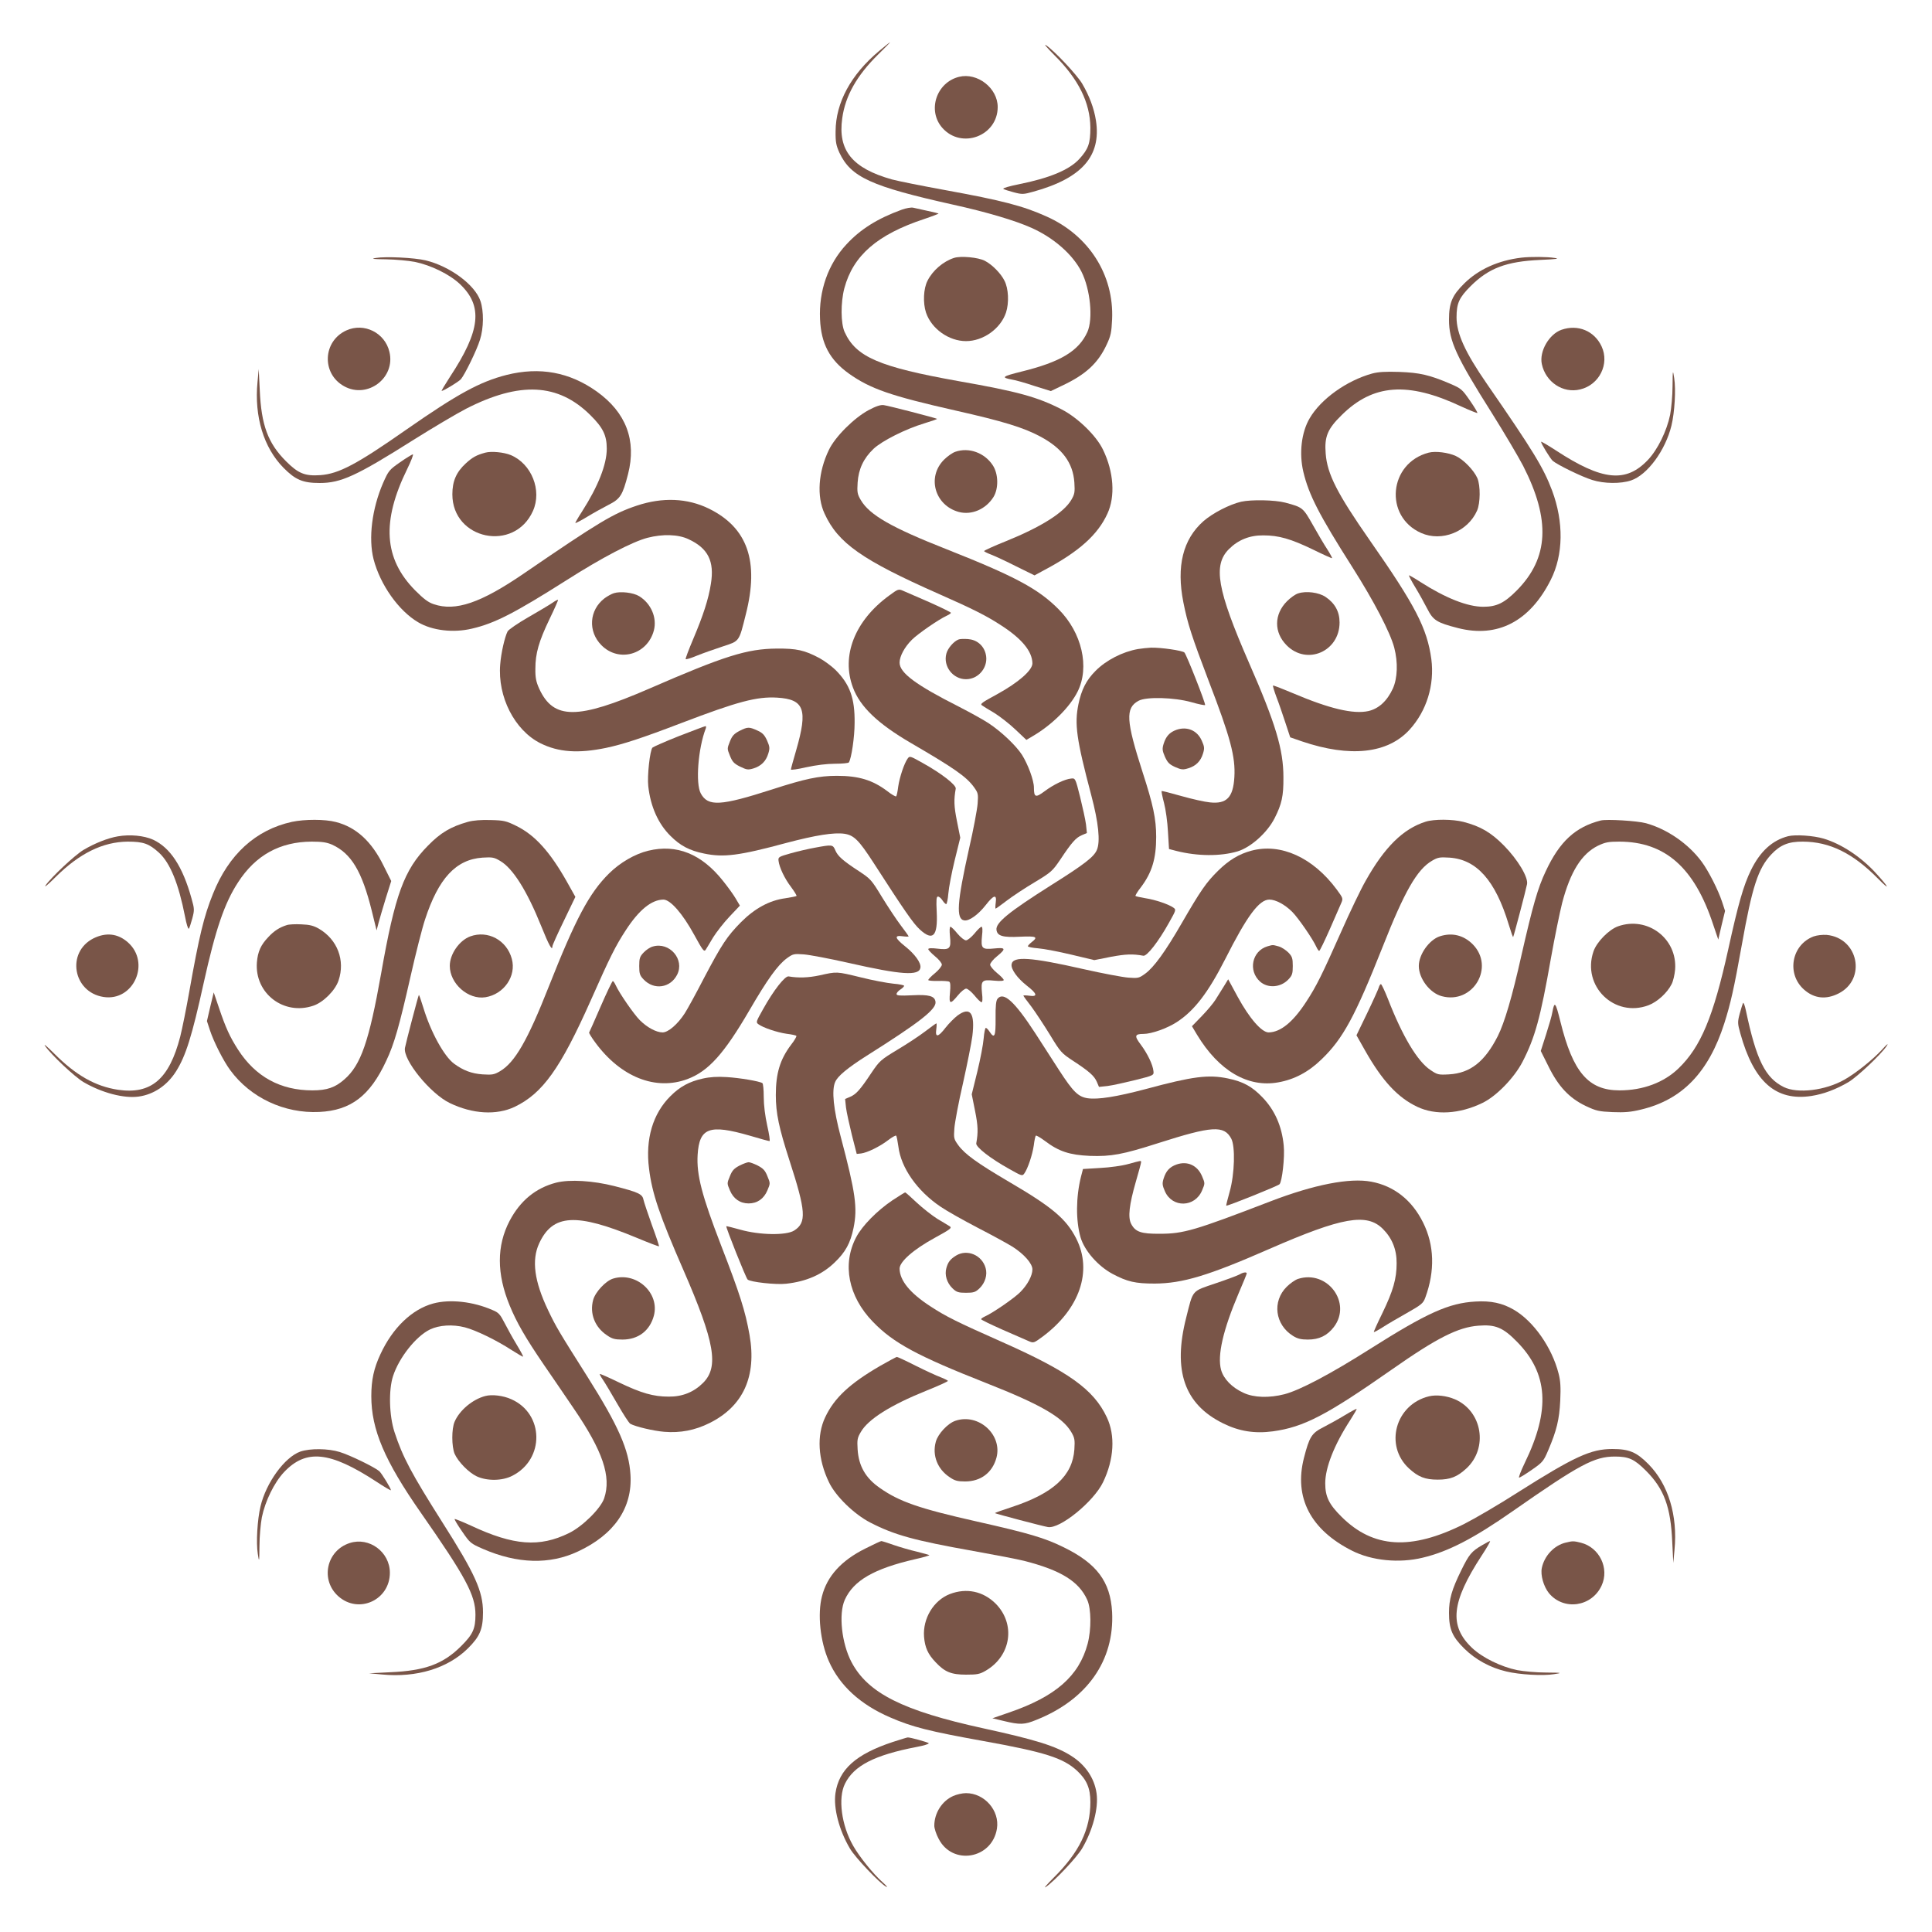 <?xml version="1.0" standalone="no"?>
<!DOCTYPE svg PUBLIC "-//W3C//DTD SVG 20010904//EN"
 "http://www.w3.org/TR/2001/REC-SVG-20010904/DTD/svg10.dtd">
<svg version="1.0" xmlns="http://www.w3.org/2000/svg"
 width="1280pt" height="1280pt" viewBox="0 0 1280 1280"
 preserveAspectRatio="xMidYMid meet">
<g transform="translate(0,1280) scale(0.1,-0.1)"
fill="#795548" stroke="none">
<path d="M5824 12462 c-187 -157 -287 -342 -288 -532 -1 -71 4 -94 25 -141 76
-163 211 -224 754 -345 222 -49 411 -105 520 -154 147 -66 272 -176 330 -290
59 -117 78 -313 39 -400 -58 -126 -177 -198 -437 -262 -128 -32 -137 -39 -62
-53 22 -3 89 -22 148 -42 l109 -34 75 36 c156 73 238 149 295 272 27 57 32 81
36 167 13 295 -154 557 -435 682 -155 70 -295 106 -668 174 -154 28 -314 60
-355 71 -263 74 -360 192 -330 405 20 148 96 283 237 422 46 45 82 82 80 82
-2 0 -35 -26 -73 -58z"/>
<path d="M6986 12434 c160 -159 236 -314 238 -479 0 -105 -13 -142 -73 -208
-67 -73 -198 -127 -402 -168 -60 -12 -106 -25 -102 -30 4 -4 35 -14 69 -23 57
-15 65 -14 130 4 322 89 451 236 415 471 -13 83 -44 164 -92 246 -36 59 -180
213 -238 253 -19 13 6 -17 55 -66z"/>
<path d="M6354 12291 c-150 -37 -212 -223 -111 -338 127 -144 367 -54 367 138
0 125 -134 230 -256 200z"/>
<path d="M5975 11411 c-162 -59 -275 -130 -368 -231 -121 -130 -183 -308 -174
-495 7 -162 64 -269 191 -360 142 -101 278 -148 707 -245 314 -71 449 -112
561 -172 146 -78 217 -174 226 -305 4 -64 2 -77 -21 -116 -50 -84 -199 -178
-431 -272 -80 -32 -146 -62 -146 -66 0 -3 21 -14 48 -24 26 -10 101 -45 166
-78 l120 -59 70 38 c225 120 349 231 413 371 53 114 42 277 -29 423 -44 93
-167 212 -273 267 -161 83 -292 119 -685 188 -526 94 -679 160 -754 325 -26
57 -27 195 -2 290 58 217 218 356 529 459 54 18 97 35 95 36 -2 2 -35 10 -73
18 -39 9 -81 18 -95 21 -14 3 -47 -3 -75 -13z"/>
<path d="M2490 11091 c-35 -6 -21 -8 68 -9 62 -1 148 -9 190 -17 107 -22 230
-82 299 -147 154 -146 137 -307 -66 -615 -33 -51 -58 -93 -55 -93 13 0 111 60
127 77 26 30 106 193 127 262 25 78 26 189 3 257 -36 107 -202 230 -363 269
-75 18 -265 27 -330 16z"/>
<path d="M6320 11091 c-71 -23 -141 -83 -175 -151 -27 -52 -31 -147 -10 -211
36 -107 151 -189 265 -189 114 0 229 82 265 189 21 64 17 159 -10 211 -24 49
-83 108 -130 132 -43 23 -161 34 -205 19z"/>
<path d="M10080 11093 c-152 -18 -284 -77 -379 -171 -80 -79 -101 -128 -101
-240 0 -141 46 -242 286 -622 81 -129 173 -285 205 -346 183 -358 170 -611
-41 -825 -83 -84 -134 -109 -223 -109 -104 0 -249 57 -416 164 -40 26 -75 46
-76 44 -2 -2 16 -37 41 -78 25 -41 61 -106 80 -143 39 -77 63 -92 203 -128
262 -67 476 43 615 319 84 166 87 383 9 592 -57 151 -123 260 -432 707 -144
208 -201 334 -201 440 0 94 17 131 94 208 120 119 236 163 461 173 109 5 130
8 95 13 -47 8 -160 9 -220 2z"/>
<path d="M2295 10611 c-157 -71 -166 -287 -15 -370 155 -86 342 56 300 228
-30 127 -168 195 -285 142z"/>
<path d="M10345 10615 c-82 -29 -148 -143 -130 -227 25 -119 140 -196 254
-168 127 30 196 169 142 285 -48 103 -157 148 -266 110z"/>
<path d="M1706 10268 c-22 -228 41 -434 172 -567 79 -80 128 -101 240 -101
141 0 242 46 622 286 129 81 286 174 348 206 356 182 610 169 823 -42 84 -83
109 -134 109 -223 0 -104 -57 -249 -164 -416 -26 -40 -46 -75 -44 -76 2 -2 37
16 78 41 41 25 106 61 143 80 77 39 92 63 128 203 57 223 -13 408 -207 547
-181 129 -378 165 -598 110 -177 -45 -326 -127 -662 -361 -330 -231 -449 -294
-572 -303 -102 -7 -146 11 -227 92 -120 120 -164 240 -174 471 l-7 140 -8 -87z"/>
<path d="M11081 10242 c0 -62 -8 -148 -16 -190 -22 -107 -82 -230 -147 -299
-146 -154 -303 -138 -610 63 -54 35 -98 61 -98 57 0 -12 60 -110 77 -126 30
-26 193 -106 262 -127 78 -25 189 -26 257 -3 108 36 228 199 268 364 21 87 30
238 18 314 -9 58 -10 56 -11 -53z"/>
<path d="M9090 10325 c-169 -47 -339 -169 -413 -296 -55 -93 -71 -233 -42
-355 36 -152 105 -286 323 -629 146 -230 252 -434 279 -535 26 -99 22 -203 -9
-272 -38 -82 -93 -133 -162 -149 -100 -22 -259 16 -499 118 -71 30 -130 53
-133 51 -2 -3 8 -36 22 -74 15 -38 41 -114 59 -169 l33 -100 78 -27 c319 -108
568 -81 713 78 113 124 166 296 144 467 -28 204 -105 354 -407 786 -216 310
-283 440 -293 576 -9 112 12 163 106 255 208 206 438 223 790 58 57 -26 106
-46 109 -44 2 3 -20 40 -50 83 -51 74 -57 79 -131 111 -136 58 -201 73 -337
78 -92 3 -139 0 -180 -11z"/>
<path d="M5755 10083 c-97 -52 -222 -177 -263 -263 -71 -146 -82 -309 -29
-423 89 -195 248 -307 757 -532 229 -101 318 -146 417 -211 134 -87 202 -170
203 -249 0 -46 -93 -127 -233 -204 -103 -56 -116 -65 -100 -75 10 -7 47 -30
83 -51 35 -22 97 -70 137 -108 l73 -69 44 26 c126 74 243 190 295 293 82 163
29 392 -126 547 -134 135 -289 218 -739 396 -368 145 -513 228 -571 327 -23
39 -25 52 -21 116 6 89 39 160 105 223 56 53 213 132 336 169 49 15 87 28 85
30 -5 5 -321 87 -353 91 -21 3 -51 -7 -100 -33z"/>
<path d="M6330 9807 c-19 -6 -53 -30 -75 -52 -116 -115 -62 -304 98 -347 85
-22 178 18 229 99 35 57 33 154 -5 211 -54 82 -157 120 -247 89z"/>
<path d="M3215 9801 c-59 -16 -85 -31 -129 -71 -63 -58 -89 -118 -89 -205 0
-301 411 -386 534 -110 61 136 -9 312 -147 370 -46 19 -129 27 -169 16z"/>
<path d="M9465 9801 c-264 -69 -297 -422 -50 -532 137 -61 309 8 371 148 22
50 23 165 2 215 -23 52 -91 123 -143 147 -50 23 -135 34 -180 22z"/>
<path d="M2650 9737 c-72 -50 -76 -56 -112 -137 -74 -171 -98 -367 -63 -505
44 -169 166 -342 296 -418 93 -55 233 -71 355 -42 152 35 285 104 629 322 232
148 435 254 535 280 101 26 203 23 271 -9 130 -60 173 -146 149 -295 -16 -103
-51 -210 -117 -366 -30 -71 -53 -131 -50 -134 3 -3 36 7 74 23 37 15 113 42
168 60 116 38 110 29 156 213 90 352 12 575 -244 701 -143 70 -307 77 -478 20
-156 -52 -251 -109 -749 -450 -285 -195 -452 -252 -596 -203 -37 12 -67 35
-124 92 -207 210 -223 456 -52 804 26 53 43 97 37 97 -5 -1 -44 -24 -85 -53z"/>
<path d="M8223 9476 c-77 -18 -188 -75 -250 -129 -136 -120 -180 -299 -133
-537 28 -142 56 -227 168 -522 144 -374 178 -502 170 -637 -8 -134 -51 -179
-162 -167 -34 3 -118 22 -189 42 -70 20 -129 35 -131 33 -2 -2 5 -38 16 -79
11 -41 23 -127 26 -190 l7 -115 50 -13 c139 -35 290 -36 403 -3 88 26 198 124
247 221 47 93 59 146 58 270 0 184 -51 355 -229 761 -210 482 -239 644 -132
751 61 61 137 92 228 91 102 0 182 -23 329 -94 67 -33 125 -59 126 -57 2 2
-12 28 -31 58 -20 30 -63 103 -96 162 -65 115 -67 117 -183 148 -69 18 -224
21 -292 6z"/>
<path d="M5889 8853 c-226 -166 -317 -398 -238 -608 47 -127 164 -239 383
-367 292 -170 368 -224 418 -292 28 -39 30 -45 25 -111 -3 -38 -28 -173 -57
-298 -80 -358 -87 -467 -31 -475 32 -5 92 38 142 102 53 68 74 73 66 16 -3
-22 -3 -40 -1 -40 3 0 36 24 74 53 38 29 121 84 185 122 111 67 118 74 171
152 75 113 102 143 142 160 l33 14 -6 57 c-4 31 -22 113 -39 182 -31 124 -32
125 -59 122 -43 -4 -117 -40 -176 -84 -60 -45 -71 -41 -71 24 0 48 -39 153
-79 217 -40 62 -137 154 -222 210 -35 23 -122 71 -194 108 -287 145 -395 225
-395 293 0 42 33 103 81 151 40 40 179 136 232 160 15 7 27 15 27 19 0 4 -64
35 -142 70 -79 34 -157 68 -175 76 -30 13 -33 12 -94 -33z"/>
<path d="M4067 8870 c-16 -5 -43 -20 -62 -34 -102 -78 -111 -220 -20 -311 115
-116 304 -63 347 98 22 84 -18 178 -97 227 -39 24 -124 34 -168 20z"/>
<path d="M8602 8869 c-19 -5 -52 -29 -75 -52 -87 -87 -88 -207 -2 -293 134
-134 350 -40 350 152 0 72 -31 128 -94 170 -44 29 -126 40 -179 23z"/>
<path d="M3658 8805 c-19 -13 -91 -56 -159 -95 -68 -39 -129 -81 -136 -93 -19
-38 -43 -141 -49 -219 -18 -214 95 -436 266 -522 120 -60 251 -69 435 -31 113
24 236 64 500 165 372 142 499 176 634 168 180 -11 204 -78 126 -348 -19 -65
-35 -123 -35 -128 0 -5 46 2 103 15 64 14 135 23 189 23 48 0 89 4 92 9 17 26
38 169 38 261 2 164 -31 256 -127 352 -26 25 -73 60 -106 78 -100 53 -151 64
-284 63 -196 -2 -342 -47 -845 -266 -475 -206 -633 -206 -728 1 -20 45 -26 72
-25 132 0 101 23 181 94 329 33 68 58 125 56 127 -2 2 -19 -7 -39 -21z"/>
<path d="M6350 8563 c-31 -12 -71 -58 -80 -93 -23 -84 43 -170 130 -170 87 0
153 86 130 170 -15 56 -60 92 -117 96 -26 2 -55 1 -63 -3z"/>
<path d="M7540 8500 c-103 -18 -212 -74 -282 -145 -61 -61 -93 -124 -113 -220
-27 -132 -14 -230 85 -604 48 -181 61 -307 37 -362 -19 -46 -84 -96 -302 -233
-283 -179 -370 -250 -363 -297 5 -40 42 -51 156 -45 109 5 122 -1 77 -36 -14
-11 -25 -23 -25 -27 0 -5 31 -11 69 -14 38 -3 136 -22 220 -42 l151 -36 111
22 c98 18 143 20 214 7 24 -4 100 93 170 219 46 82 48 86 30 99 -30 22 -120
53 -186 63 -34 6 -64 12 -66 15 -3 2 13 29 36 58 73 97 101 189 101 333 0 120
-20 213 -90 429 -110 342 -115 425 -27 473 51 28 235 23 350 -9 48 -14 89 -22
91 -19 5 9 -123 334 -137 348 -13 13 -157 34 -222 32 -22 -1 -60 -5 -85 -9z"/>
<path d="M4500 7924 c-91 -36 -170 -71 -177 -77 -17 -17 -36 -189 -28 -256 15
-135 66 -249 147 -329 65 -65 125 -97 223 -117 129 -27 232 -14 543 70 197 52
317 71 387 61 63 -10 95 -42 191 -190 205 -318 265 -405 308 -444 87 -80 120
-45 112 116 -4 81 -2 102 8 102 8 0 21 -11 30 -25 9 -14 20 -25 25 -25 4 0 11
32 14 70 3 39 22 138 42 220 l37 150 -22 110 c-20 99 -21 142 -8 215 4 24 -93
100 -219 170 -82 46 -86 48 -99 30 -23 -31 -54 -124 -63 -186 -4 -33 -10 -62
-14 -65 -3 -3 -30 12 -59 35 -97 73 -189 101 -333 101 -120 0 -213 -20 -429
-90 -342 -110 -425 -115 -473 -27 -36 65 -18 299 33 431 3 9 2 16 -2 15 -5 0
-83 -30 -174 -65z"/>
<path d="M4900 7958 c-36 -19 -49 -32 -64 -70 -19 -48 -19 -48 0 -95 16 -40
27 -52 67 -72 44 -21 52 -23 89 -12 51 16 83 48 98 98 11 35 10 46 -8 87 -17
37 -30 51 -64 66 -55 25 -64 25 -118 -2z"/>
<path d="M7795 7965 c-47 -17 -70 -43 -86 -94 -10 -33 -8 -45 9 -85 18 -39 29
-50 68 -68 41 -18 52 -19 87 -8 50 15 82 47 97 97 11 35 10 46 -8 86 -30 68
-97 96 -167 72z"/>
<path d="M1934 7355 c-240 -53 -419 -216 -523 -477 -60 -148 -92 -281 -157
-648 -20 -113 -47 -247 -60 -298 -73 -282 -193 -384 -412 -352 -151 23 -279
96 -422 239 -47 47 -74 70 -61 51 41 -59 194 -203 254 -239 121 -71 268 -110
366 -96 100 14 189 74 248 168 64 102 105 232 183 587 78 352 137 526 227 664
116 180 277 269 488 270 70 0 100 -5 135 -20 127 -58 198 -176 263 -438 l32
-130 13 50 c7 27 29 100 48 163 l36 114 -51 102 c-79 161 -182 255 -316 289
-71 19 -206 19 -291 1z"/>
<path d="M3100 7355 c-113 -32 -180 -71 -265 -158 -158 -160 -218 -324 -310
-847 -80 -450 -134 -606 -243 -701 -61 -54 -116 -73 -212 -73 -212 0 -377 90
-493 270 -54 84 -82 145 -127 279 l-34 100 -23 -95 -22 -95 20 -61 c25 -76 89
-203 135 -265 134 -182 358 -287 589 -276 209 10 336 106 444 339 53 111 87
232 161 559 34 151 77 320 96 377 89 273 205 398 381 410 65 4 77 2 117 -22
84 -49 177 -197 271 -430 52 -130 75 -170 75 -135 0 7 34 83 76 169 l76 158
-56 100 c-111 197 -211 309 -335 370 -67 33 -82 37 -170 39 -63 2 -115 -2
-151 -12z"/>
<path d="M9445 7356 c-149 -47 -272 -168 -398 -393 -31 -54 -103 -204 -160
-333 -129 -290 -165 -363 -233 -467 -87 -134 -170 -202 -249 -203 -46 0 -127
93 -204 234 l-64 118 -30 -49 c-16 -26 -41 -66 -55 -88 -14 -22 -54 -70 -90
-107 l-65 -67 34 -57 c144 -238 336 -351 537 -315 108 19 202 69 289 154 141
136 221 284 403 743 145 368 228 513 327 571 39 23 52 25 116 21 180 -12 304
-151 392 -441 15 -49 28 -87 30 -85 4 4 85 313 92 350 9 46 -61 162 -152 255
-87 88 -155 128 -270 158 -71 18 -194 19 -250 1z"/>
<path d="M10605 7364 c-168 -43 -272 -139 -364 -336 -53 -111 -87 -232 -161
-557 -62 -277 -112 -446 -157 -536 -86 -169 -182 -245 -323 -253 -71 -4 -77
-2 -123 29 -86 57 -186 224 -282 472 -21 53 -42 97 -46 97 -4 0 -11 -10 -14
-22 -4 -13 -38 -89 -77 -170 l-71 -147 57 -101 c115 -203 217 -312 346 -373
120 -57 279 -48 430 25 93 44 212 167 267 273 83 161 119 292 188 685 25 140
59 306 75 369 54 205 128 324 237 378 49 23 69 27 142 27 303 -1 497 -172 621
-549 l34 -100 22 95 23 95 -20 61 c-25 76 -89 203 -135 265 -87 118 -228 216
-369 255 -59 16 -260 28 -300 18z"/>
<path d="M781 7259 c-66 -11 -154 -46 -228 -90 -58 -35 -213 -180 -251 -235
-12 -18 18 7 66 55 159 158 313 233 477 235 105 0 142 -13 208 -73 75 -69 130
-205 173 -424 9 -48 20 -84 25 -80 4 4 14 35 23 68 15 57 14 64 -5 132 -59
213 -141 337 -255 390 -60 27 -153 36 -233 22z"/>
<path d="M11847 7260 c-105 -27 -185 -100 -246 -224 -50 -102 -85 -225 -151
-526 -99 -448 -182 -646 -329 -788 -97 -94 -236 -146 -391 -146 -206 0 -309
119 -392 456 -32 129 -39 138 -53 63 -3 -22 -23 -89 -42 -149 l-35 -109 51
-102 c66 -134 138 -210 246 -262 70 -33 88 -37 179 -41 79 -3 120 0 189 17
272 65 447 246 551 571 41 129 64 229 116 520 69 387 108 506 195 599 59 63
115 86 210 85 177 -1 330 -76 495 -243 89 -90 77 -62 -17 40 -98 105 -224 188
-341 223 -68 20 -186 28 -235 16z"/>
<path d="M5400 7184 c-41 -7 -113 -24 -160 -37 -81 -23 -85 -25 -82 -50 5 -43
40 -118 84 -175 22 -30 38 -56 35 -58 -3 -3 -36 -9 -73 -15 -106 -14 -203 -67
-294 -158 -93 -94 -128 -147 -247 -373 -51 -99 -108 -203 -126 -231 -47 -73
-110 -127 -147 -127 -42 0 -103 33 -151 81 -40 40 -136 179 -160 232 -7 15
-15 27 -19 27 -4 0 -40 -75 -80 -167 -40 -93 -75 -171 -77 -174 -1 -4 17 -34
41 -66 168 -229 400 -321 611 -242 138 52 241 166 408 452 122 210 190 304
250 348 40 29 46 31 112 26 39 -3 171 -28 295 -56 352 -80 470 -88 478 -32 5
32 -36 89 -101 141 -69 55 -74 75 -17 67 22 -3 40 -3 40 -1 0 3 -24 36 -52 73
-29 38 -85 123 -125 188 -69 114 -76 121 -152 171 -107 70 -141 100 -157 139
-16 38 -21 38 -134 17z"/>
<path d="M4296 7164 c-89 -21 -188 -79 -260 -150 -132 -130 -223 -302 -400
-750 -141 -358 -225 -503 -323 -561 -39 -23 -52 -25 -116 -21 -72 5 -128 26
-189 71 -66 49 -154 209 -203 370 -15 49 -28 87 -30 85 -4 -4 -85 -313 -92
-350 -15 -79 168 -304 297 -366 151 -73 310 -82 430 -25 185 89 303 254 503
703 129 291 165 363 233 467 87 134 170 202 249 203 46 0 127 -92 204 -233 56
-102 65 -115 76 -100 6 10 29 47 50 83 22 35 70 97 108 137 l69 73 -26 44
c-14 25 -53 79 -86 120 -142 179 -307 245 -494 200z"/>
<path d="M8291 7164 c-82 -22 -149 -62 -222 -134 -77 -76 -114 -129 -239 -345
-109 -189 -185 -294 -243 -336 -40 -29 -46 -31 -112 -26 -38 3 -171 28 -295
56 -352 80 -470 88 -478 32 -5 -32 38 -92 102 -142 68 -53 73 -74 16 -66 -22
3 -40 3 -40 1 0 -3 24 -36 53 -73 28 -38 84 -123 124 -188 69 -114 76 -121
152 -171 107 -70 141 -100 158 -140 l14 -33 57 6 c31 4 113 22 182 39 124 31
125 32 122 59 -4 43 -40 117 -84 176 -44 58 -41 71 18 71 53 0 157 37 220 78
116 75 208 195 321 417 145 287 225 395 293 395 42 0 103 -33 151 -81 40 -40
136 -179 160 -232 7 -15 15 -27 19 -27 4 0 35 64 70 143 34 78 68 156 76 174
13 30 12 33 -30 90 -157 212 -371 309 -565 257z"/>
<path d="M1900 6671 c-48 -15 -85 -39 -121 -78 -51 -53 -71 -97 -77 -169 -16
-205 178 -354 374 -287 66 22 145 101 167 167 45 133 -7 271 -130 343 -35 20
-61 27 -117 29 -39 2 -82 0 -96 -5z"/>
<path d="M10720 6663 c-61 -22 -142 -104 -163 -167 -78 -229 139 -441 365
-356 58 22 124 82 153 140 10 19 20 62 23 96 16 205 -182 356 -378 287z"/>
<path d="M6294 6596 c8 -82 -1 -91 -84 -81 -39 5 -60 3 -60 -3 0 -6 20 -27 45
-48 25 -20 45 -45 45 -55 0 -10 -20 -35 -45 -56 -25 -20 -45 -41 -45 -46 0 -4
29 -7 63 -6 35 1 69 -1 76 -5 8 -5 9 -27 5 -72 -8 -78 1 -81 52 -19 20 25 45
45 55 45 10 0 34 -20 55 -45 20 -25 41 -45 47 -45 6 0 8 22 3 61 -8 83 -1 90
80 82 41 -4 64 -2 64 4 0 6 -20 27 -45 47 -25 21 -45 45 -45 55 0 10 20 35 45
55 62 51 59 60 -19 52 -81 -8 -88 0 -80 83 5 39 3 61 -3 61 -6 0 -27 -20 -47
-45 -21 -25 -46 -45 -56 -45 -11 0 -36 20 -57 45 -20 25 -41 45 -46 45 -6 0
-7 -27 -3 -64z"/>
<path d="M619 6583 c-181 -92 -136 -356 66 -388 200 -32 315 227 162 362 -67
59 -145 67 -228 26z"/>
<path d="M3115 6596 c-72 -27 -135 -117 -135 -195 0 -118 122 -226 236 -208
123 20 206 140 175 254 -33 124 -159 192 -276 149z"/>
<path d="M9540 6597 c-71 -23 -140 -120 -140 -197 0 -83 73 -179 152 -200 207
-56 355 194 204 345 -60 59 -135 78 -216 52z"/>
<path d="M12016 6596 c-147 -55 -182 -249 -63 -353 67 -59 145 -67 228 -25
186 94 132 367 -78 388 -29 2 -64 -2 -87 -10z"/>
<path d="M4325 6529 c-17 -4 -44 -22 -60 -39 -26 -27 -30 -39 -30 -90 0 -51 4
-63 30 -90 68 -71 176 -56 221 32 52 101 -50 220 -161 187z"/>
<path d="M8396 6530 c-101 -31 -128 -161 -48 -233 51 -46 136 -40 187 13 26
27 30 39 30 90 0 51 -4 63 -29 89 -17 17 -46 36 -65 41 -41 11 -36 11 -75 0z"/>
<path d="M5430 6338 c-75 -16 -141 -18 -205 -7 -24 5 -100 -92 -170 -218 -46
-82 -48 -86 -30 -99 31 -23 124 -54 186 -63 33 -4 62 -10 65 -14 3 -3 -12 -30
-35 -59 -73 -97 -101 -189 -101 -333 0 -121 21 -218 90 -432 110 -339 115
-413 31 -466 -53 -33 -229 -30 -356 6 -49 14 -91 24 -93 23 -5 -5 129 -341
141 -353 17 -17 189 -36 256 -28 134 15 237 60 321 141 71 68 104 127 125 229
27 132 14 230 -85 604 -48 181 -61 307 -37 362 16 39 81 93 210 175 352 222
462 308 455 357 -5 38 -43 49 -155 43 -82 -4 -103 -2 -103 8 0 8 11 21 25 30
14 9 25 20 25 25 0 4 -33 11 -72 14 -40 4 -137 22 -216 42 -161 39 -156 39
-272 13z"/>
<path d="M6609 6183 c-10 -12 -14 -47 -13 -130 1 -120 -7 -138 -40 -88 -9 14
-20 25 -25 25 -4 0 -11 -32 -14 -70 -3 -39 -22 -138 -42 -220 l-37 -150 22
-110 c20 -99 21 -142 8 -215 -4 -24 93 -100 219 -170 82 -46 86 -48 99 -30 23
31 54 124 63 186 4 33 10 62 14 65 3 3 30 -13 60 -35 92 -70 164 -93 297 -99
142 -5 218 9 455 85 354 113 434 119 482 30 28 -51 23 -235 -10 -352 -14 -49
-24 -91 -23 -93 5 -5 341 130 353 142 17 16 36 180 28 256 -12 128 -59 235
-141 320 -68 71 -127 104 -229 125 -129 27 -232 14 -543 -70 -197 -52 -317
-71 -387 -61 -62 10 -95 42 -189 187 -37 57 -107 166 -156 242 -138 212 -211
279 -251 230z"/>
<path d="M11548 6155 c-3 -6 -13 -38 -22 -71 -15 -57 -14 -65 4 -130 89 -322
236 -451 471 -415 83 13 164 44 246 92 61 37 215 183 253 239 14 22 1 12 -33
-26 -59 -64 -171 -154 -247 -197 -127 -72 -310 -94 -402 -49 -123 61 -182 180
-251 507 -7 33 -15 55 -19 50z"/>
<path d="M6344 6072 c-21 -16 -57 -52 -79 -80 -49 -64 -70 -68 -62 -12 3 22 3
40 1 40 -3 0 -36 -24 -74 -53 -38 -29 -121 -84 -185 -122 -111 -67 -118 -74
-171 -152 -75 -113 -102 -143 -142 -160 l-33 -14 6 -57 c4 -31 22 -113 39
-182 l32 -125 29 3 c40 5 123 45 179 88 26 20 50 33 53 30 4 -4 10 -36 15 -72
17 -141 125 -295 280 -399 39 -27 151 -90 247 -140 97 -50 201 -107 231 -126
76 -49 130 -111 130 -149 0 -42 -33 -103 -81 -151 -40 -40 -179 -136 -232
-160 -15 -7 -27 -15 -27 -19 0 -4 64 -35 143 -70 78 -34 156 -68 174 -76 30
-13 33 -12 90 30 246 183 333 435 223 651 -66 129 -156 206 -443 374 -211 124
-295 184 -339 245 -28 39 -30 45 -25 111 3 39 28 173 57 298 28 126 56 266 62
312 19 153 -13 199 -98 137z"/>
<path d="M4655 5654 c-89 -20 -150 -53 -213 -116 -117 -116 -167 -285 -142
-480 20 -165 70 -311 228 -673 208 -478 236 -641 130 -747 -61 -61 -137 -92
-228 -91 -101 0 -181 23 -329 94 -68 33 -125 58 -127 56 -2 -2 7 -19 21 -39
13 -19 56 -91 95 -159 39 -68 77 -127 86 -132 34 -19 153 -47 224 -53 107 -9
205 10 301 58 223 111 313 309 265 583 -28 159 -64 272 -189 595 -127 329
-163 467 -155 599 11 180 78 204 345 127 67 -20 126 -36 131 -36 5 0 -2 46
-15 103 -14 64 -23 135 -23 189 0 48 -4 89 -9 92 -20 13 -152 35 -236 40 -63
4 -111 1 -160 -10z"/>
<path d="M7475 5088 c-38 -11 -122 -23 -185 -26 l-115 -7 -13 -50 c-34 -136
-35 -292 -3 -403 26 -88 115 -190 212 -242 98 -52 151 -64 279 -64 185 1 355
52 761 230 481 210 644 239 751 132 61 -61 92 -137 91 -228 0 -102 -23 -182
-94 -329 -33 -67 -59 -125 -57 -126 2 -2 28 12 58 31 30 20 103 62 161 95 97
55 108 64 122 102 65 177 60 348 -15 498 -74 149 -193 242 -343 270 -143 27
-379 -19 -670 -131 -499 -192 -574 -214 -730 -214 -125 -1 -163 12 -191 66
-22 43 -13 125 31 278 19 65 35 124 35 130 0 12 3 12 -85 -12z"/>
<path d="M4900 5078 c-36 -19 -49 -32 -64 -70 -20 -48 -20 -48 0 -95 23 -55
67 -86 124 -86 57 0 101 31 124 86 20 47 20 47 0 95 -15 38 -28 51 -64 70 -24
12 -51 22 -60 22 -9 0 -36 -10 -60 -22z"/>
<path d="M7795 5085 c-47 -17 -70 -43 -86 -94 -10 -32 -8 -45 9 -84 49 -111
199 -107 246 6 20 47 20 47 0 94 -30 72 -97 103 -169 78z"/>
<path d="M3686 4965 c-136 -35 -239 -119 -310 -254 -86 -165 -86 -350 1 -561
46 -112 104 -213 227 -393 56 -81 145 -212 198 -290 192 -281 249 -450 201
-593 -22 -67 -143 -187 -233 -231 -196 -96 -367 -83 -649 49 -57 26 -106 46
-109 44 -2 -3 20 -40 50 -83 52 -76 56 -79 138 -115 228 -99 442 -105 629 -17
241 112 362 289 348 509 -10 165 -79 322 -284 647 -191 302 -209 332 -262 443
-91 191 -110 331 -59 442 90 195 245 204 647 37 79 -33 145 -58 147 -56 2 2
-19 65 -47 141 -27 75 -52 151 -56 168 -7 37 -33 49 -193 90 -142 36 -295 45
-384 23z"/>
<path d="M5913 4848 c-102 -69 -200 -168 -240 -244 -95 -179 -53 -393 110
-561 136 -141 294 -226 753 -407 358 -141 503 -225 561 -323 23 -39 25 -52 21
-116 -12 -174 -139 -291 -416 -382 -62 -20 -112 -38 -110 -40 4 -4 314 -86
350 -92 79 -15 304 168 366 297 73 151 82 310 25 430 -87 185 -254 304 -703
503 -288 128 -362 164 -467 233 -134 87 -202 170 -203 249 0 46 92 127 233
204 102 56 115 65 100 76 -10 6 -47 29 -83 50 -35 22 -96 70 -136 107 -39 37
-74 68 -77 68 -3 0 -41 -24 -84 -52z"/>
<path d="M6335 4482 c-39 -24 -54 -43 -65 -83 -13 -45 3 -98 40 -134 27 -26
39 -30 90 -30 51 0 63 4 90 30 37 36 53 89 40 134 -24 86 -122 127 -195 83z"/>
<path d="M8215 4358 c-11 -7 -83 -34 -160 -60 -162 -55 -149 -40 -196 -227
-90 -352 -12 -575 244 -701 107 -53 209 -69 330 -53 205 28 356 107 789 410
298 209 439 280 573 290 112 9 163 -12 255 -106 207 -210 223 -452 52 -803
-26 -54 -43 -98 -37 -98 5 1 44 24 85 53 71 49 77 57 108 130 55 129 73 202
79 327 4 89 2 130 -11 180 -44 173 -166 347 -297 423 -76 44 -151 60 -253 54
-177 -10 -320 -74 -702 -316 -259 -164 -461 -271 -564 -298 -101 -26 -203 -23
-271 9 -77 35 -132 92 -149 152 -26 95 13 265 116 507 30 69 54 129 54 132 0
11 -23 8 -45 -5z"/>
<path d="M4062 4329 c-49 -15 -118 -89 -132 -141 -25 -90 11 -182 92 -235 33
-23 52 -28 102 -28 104 0 181 58 208 158 40 151 -116 293 -270 246z"/>
<path d="M8600 4327 c-19 -6 -53 -30 -75 -52 -98 -97 -78 -252 42 -326 29 -18
52 -24 98 -24 75 0 128 26 172 83 122 160 -43 381 -237 319z"/>
<path d="M2870 4164 c-140 -38 -269 -161 -350 -337 -43 -92 -60 -170 -60 -277
0 -221 88 -428 328 -772 298 -427 362 -546 362 -676 0 -93 -17 -130 -94 -207
-120 -120 -240 -164 -471 -174 l-140 -7 87 -8 c228 -22 434 41 567 172 80 79
101 128 101 240 0 139 -52 255 -271 599 -202 319 -261 429 -315 594 -36 110
-40 280 -10 372 40 123 152 264 245 309 61 29 149 35 231 14 73 -19 209 -85
312 -152 39 -25 72 -44 74 -42 1 2 -17 37 -42 78 -25 41 -61 106 -80 143 -31
60 -40 71 -82 88 -128 56 -281 73 -392 43z"/>
<path d="M5830 3750 c-201 -117 -303 -212 -363 -340 -57 -120 -48 -279 25
-430 44 -93 167 -212 273 -267 161 -83 292 -119 685 -189 140 -25 291 -54 335
-65 243 -62 363 -136 418 -258 27 -59 28 -196 3 -291 -57 -214 -212 -350 -521
-456 l-110 -38 75 -18 c108 -26 137 -25 215 7 337 134 519 393 503 714 -11
202 -101 323 -323 431 -124 61 -229 92 -571 169 -386 87 -515 132 -645 223
-94 65 -140 145 -147 255 -4 65 -2 77 22 117 49 84 197 177 430 271 80 32 146
62 146 66 0 3 -21 14 -47 24 -27 10 -101 44 -165 76 -65 33 -121 59 -126 59
-4 0 -54 -27 -112 -60z"/>
<path d="M3215 3551 c-84 -22 -170 -94 -203 -170 -21 -48 -20 -165 0 -213 24
-53 92 -123 146 -149 69 -32 170 -31 237 4 215 110 210 411 -8 507 -53 24
-128 33 -172 21z"/>
<path d="M9467 3549 c-222 -54 -297 -326 -132 -478 61 -56 107 -74 190 -74 83
0 129 18 190 74 146 135 106 379 -75 458 -56 24 -124 32 -173 20z"/>
<path d="M8910 3424 c-41 -25 -106 -61 -143 -80 -77 -39 -92 -63 -128 -203
-67 -262 43 -476 319 -615 130 -66 312 -84 468 -46 168 40 337 127 596 308
444 310 541 362 677 362 92 0 129 -17 206 -94 120 -120 164 -240 174 -471 l7
-140 8 87 c22 228 -41 434 -172 567 -79 80 -128 101 -240 101 -142 0 -251 -50
-627 -288 -126 -81 -286 -174 -355 -209 -352 -176 -601 -161 -811 47 -84 83
-109 134 -109 223 0 104 60 256 166 419 25 39 44 72 42 74 -2 1 -37 -17 -78
-42z"/>
<path d="M6330 3387 c-51 -17 -116 -87 -130 -139 -25 -90 11 -182 92 -235 33
-23 52 -28 102 -28 104 0 181 58 208 158 40 152 -119 296 -272 244z"/>
<path d="M1990 3183 c-104 -37 -227 -206 -264 -363 -21 -87 -30 -241 -18 -315
9 -58 10 -56 11 53 0 62 8 148 16 190 22 107 82 230 147 299 146 154 303 138
611 -63 53 -35 97 -61 97 -57 0 12 -60 110 -77 126 -30 26 -193 106 -262 127
-77 24 -196 25 -261 3z"/>
<path d="M2317 2577 c-155 -50 -197 -246 -74 -354 135 -118 340 -23 340 157 0
138 -137 239 -266 197z"/>
<path d="M5732 2540 c-158 -79 -252 -182 -286 -315 -31 -118 -12 -301 45 -430
71 -162 209 -288 406 -373 147 -64 258 -92 619 -157 406 -73 527 -112 618
-195 65 -60 90 -116 90 -209 0 -181 -73 -332 -243 -501 -47 -47 -70 -74 -51
-61 59 41 203 194 239 254 71 121 110 268 96 366 -14 100 -74 189 -168 248
-102 65 -236 107 -585 183 -530 116 -761 232 -870 437 -66 125 -87 320 -45
414 58 128 193 206 466 269 54 12 96 24 94 27 -3 2 -40 12 -83 23 -44 10 -112
30 -153 44 -41 15 -78 26 -82 26 -4 0 -52 -22 -107 -50z"/>
<path d="M9820 2563 c-71 -41 -87 -61 -139 -167 -63 -128 -81 -192 -81 -281 0
-108 21 -158 101 -237 75 -74 172 -127 279 -152 87 -21 241 -30 315 -18 58 9
56 10 -53 11 -62 0 -148 8 -190 16 -107 22 -230 82 -299 147 -154 146 -138
303 63 611 35 53 60 97 56 97 -4 0 -27 -12 -52 -27z"/>
<path d="M10374 2580 c-77 -18 -142 -87 -159 -168 -10 -48 12 -123 47 -167 98
-118 284 -91 349 50 53 114 -14 253 -137 284 -48 12 -55 12 -100 1z"/>
<path d="M6293 2239 c-108 -42 -180 -162 -171 -283 6 -72 26 -116 77 -169 60
-64 103 -82 201 -82 75 0 91 3 132 27 168 99 198 309 64 444 -83 82 -193 105
-303 63z"/>
<path d="M5915 1259 c-245 -81 -357 -182 -380 -340 -14 -98 24 -244 96 -366
35 -60 198 -231 240 -253 13 -7 2 7 -25 31 -60 53 -153 168 -194 241 -77 135
-101 315 -54 410 59 120 195 190 475 244 48 9 84 20 80 25 -8 7 -123 39 -139
38 -5 0 -49 -14 -99 -30z"/>
<path d="M6315 901 c-74 -33 -125 -113 -125 -197 0 -17 12 -55 28 -85 91 -181
355 -136 387 66 19 119 -82 235 -205 235 -25 0 -63 -9 -85 -19z"/>
</g>
</svg>
